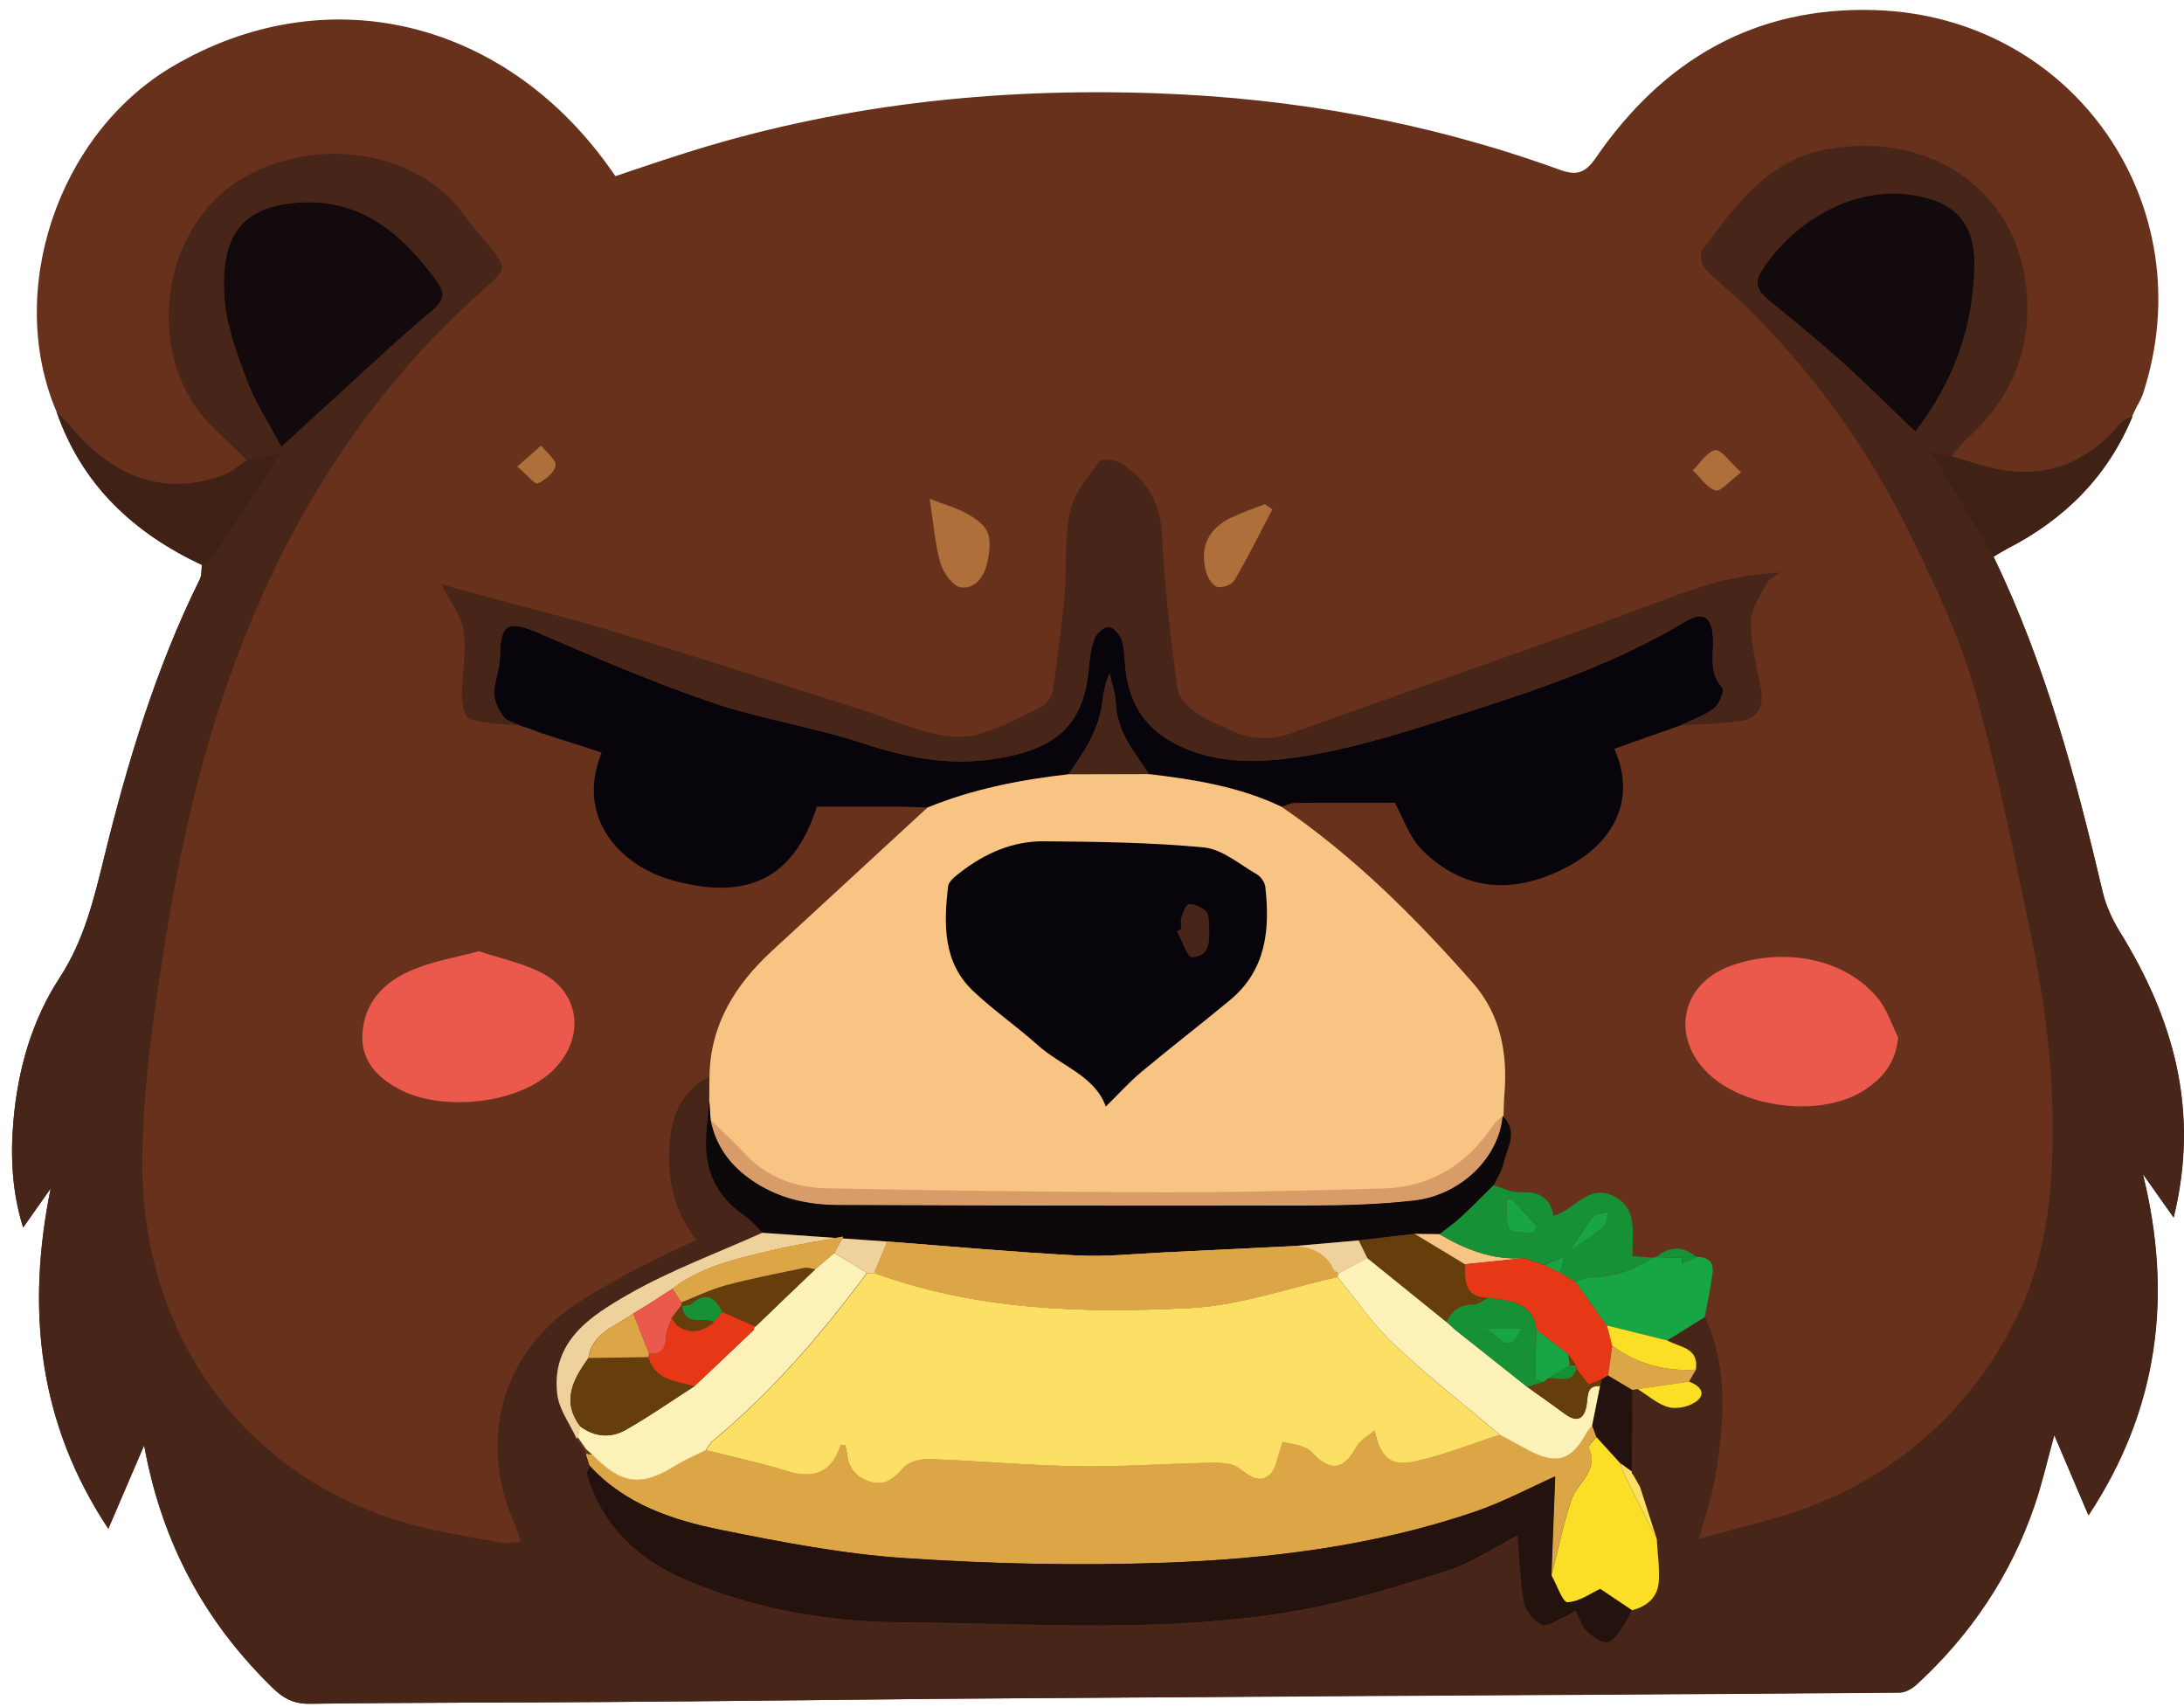 <svg xmlns="http://www.w3.org/2000/svg" version="1.1" xmlns:xlink="http://www.w3.org/1999/xlink" width="174" height="136"><svg width="174" height="136" viewBox="0 0 174 136" fill="none" xmlns="http://www.w3.org/2000/svg">
<path d="M173.166 96.987C172.239 95.678 171.474 94.598 170.708 93.519C173.104 103.187 171.971 112.235 166.376 120.708C165.473 118.588 164.608 116.559 163.651 114.317C163.092 116.337 162.686 118.167 162.082 119.92C160.183 125.477 157.007 130.215 152.682 134.188C152.33 134.51 151.794 134.823 151.342 134.831C137.074 134.946 122.806 135.015 108.545 135.099L75.171 135.344C66.353 135.428 57.535 135.535 48.724 135.597C40.709 135.658 32.688 135.635 24.673 135.742C23.418 135.757 22.591 135.321 21.741 134.494C16.345 129.251 12.9 122.966 11.484 115.151C10.466 117.516 9.586 119.568 8.629 121.795C3.033 113.352 2.084 104.312 4.036 94.683C3.34 95.67 2.651 96.657 1.847 97.798C0.959 94.958 0.829 92.172 1.066 89.34C1.418 85.244 2.528 81.302 4.756 77.896C6.715 74.888 7.488 71.611 8.307 68.266C10.175 60.665 12.441 53.187 15.924 46.137C16.084 45.815 16.039 45.386 16.085 45.011C10.634 42.455 6.532 38.627 4.511 32.818C0.408 23.226 4.603 10.696 13.727 5.307C25.798 -1.82 39.952 1.411 48.471 13.237C48.624 13.451 48.77 13.666 49.03 14.033C50.706 13.474 52.398 12.893 54.105 12.349C66.49 8.353 79.212 6.968 92.179 7.435C103.194 7.825 113.911 9.769 124.275 13.528C125.6 14.01 126.296 13.796 127.131 12.586C132.489 4.786 139.807 0.484 149.428 0.806C165.212 1.326 175.646 16.375 170.731 31.378C170.601 31.777 170.372 32.136 170.18 32.511C170.081 32.733 169.974 32.948 169.866 33.17C169.882 33.17 169.889 33.162 169.905 33.154C167.922 37.969 164.478 41.391 159.885 43.733C159.525 43.925 159.18 44.147 158.828 44.353C162.931 52.858 165.365 61.898 167.509 71.03C167.769 72.132 168.267 73.227 168.864 74.191C173.135 81.111 175.271 88.421 173.166 96.987Z" fill="#67311C"></path>
<path d="M75.171 135.344C66.352 135.428 57.542 135.535 48.724 135.596C40.709 135.658 32.695 135.635 24.681 135.742C23.418 135.757 22.591 135.321 21.741 134.494C16.345 129.243 12.9 122.966 11.484 115.151C10.466 117.516 9.593 119.568 8.629 121.803C3.033 113.36 2.084 104.32 4.036 94.69C3.339 95.677 2.643 96.665 1.839 97.805C0.959 94.966 0.821 92.172 1.066 89.347C1.41 85.252 2.528 81.302 4.748 77.903C6.707 74.895 7.481 71.619 8.307 68.274C10.175 60.673 12.433 53.194 15.924 46.144C16.084 45.823 16.038 45.394 16.084 45.011C16.406 44.774 16.812 44.606 17.026 44.3C18.128 42.692 19.177 41.046 20.248 39.416C20.915 38.398 21.58 37.387 22.461 36.048C21.19 36.331 20.432 36.492 19.667 36.66C18.22 35.152 16.475 33.836 15.38 32.113C11.675 26.296 13.512 17.96 18.855 14.5C24.795 10.657 33.399 11.813 37.204 17.432C37.709 18.174 38.367 18.817 38.926 19.529C40.373 21.381 40.388 21.412 38.666 22.935C28.133 32.236 21.404 43.901 17.217 57.175C14.775 64.906 13.39 72.867 12.28 80.866C11.714 84.961 11.3 89.125 11.346 93.251C11.492 106.455 19.514 117.822 32.672 121.428C35.022 122.071 37.449 122.446 39.852 122.905C40.304 122.989 40.794 122.874 41.505 122.836C41.306 122.262 41.192 121.833 41.008 121.428C38.069 114.875 39.929 107.833 45.892 103.899C47.4 102.904 48.992 102.016 50.592 101.166C52.138 100.339 53.738 99.627 55.483 98.778C53.699 96.543 53.125 93.909 53.347 91.077C53.523 88.796 54.35 86.875 56.516 85.765C56.509 86.408 56.501 87.051 56.501 87.694C56.409 88.918 56.218 90.143 56.241 91.368C56.287 93.772 57.412 95.609 59.41 96.956C59.907 97.293 60.29 97.805 60.726 98.234C57.144 99.849 53.416 101.212 50.025 103.156C47.055 104.855 43.886 106.876 44.407 111.109C44.552 112.326 45.409 113.452 45.945 114.623C46.16 114.944 46.382 115.258 46.596 115.58C46.603 115.679 46.642 115.771 46.688 115.855C46.787 116.169 46.887 116.491 46.994 116.804C46.917 117.026 46.734 117.287 46.787 117.47C48.012 121.588 50.806 124.245 54.687 125.898C60.106 128.21 65.863 129.22 71.642 129.266C82.243 129.343 92.899 130.185 103.424 128.34C107.473 127.628 111.454 126.403 115.38 125.148C117.348 124.52 119.124 123.288 120.93 122.354C121.083 124.122 121.114 125.944 121.443 127.705C121.573 128.386 122.247 129.19 122.882 129.488C123.303 129.687 124.099 129.098 124.719 128.837C124.987 128.723 125.224 128.539 125.561 128.34C125.867 128.952 126.02 129.572 126.411 129.947C126.87 130.391 127.559 130.92 128.095 130.866C128.569 130.812 128.998 130.039 129.388 129.534C129.664 129.167 129.832 128.715 130.047 128.302C131.226 127.995 132.075 127.276 132.159 126.044C132.244 124.911 132.06 123.755 131.999 122.614C131.555 121.244 131.118 119.874 130.674 118.496C130.491 118.167 130.307 117.83 130.116 117.501C130.024 117.447 129.993 117.363 130.024 117.256C130.031 116.621 130.047 115.993 130.047 115.358C130.054 113.819 130.047 112.28 130.054 110.75C130.2 110.727 130.338 110.704 130.483 110.681C131.325 111.193 132.114 111.928 133.024 112.143C133.729 112.303 134.808 112.035 135.313 111.538C135.956 110.918 135.305 110.336 134.571 110.091C134.754 109.77 134.938 109.448 135.122 109.134C135.382 107.359 133.821 107.366 132.833 106.807C133.836 106.187 134.831 105.567 135.834 104.947C137.74 109.065 137.357 113.352 136.668 117.623C136.431 119.116 135.91 120.563 135.359 122.622C138.941 121.558 142.241 120.9 145.264 119.606C152.016 116.72 157.121 111.875 160.482 105.345C162.403 101.618 163.207 97.53 163.452 93.343C163.819 86.859 163.069 80.468 161.737 74.145C160.367 67.646 159.073 61.117 157.259 54.74C156.103 50.676 154.228 46.787 152.375 42.968C148.984 35.956 144.514 29.672 138.911 24.229C137.916 23.265 136.798 22.423 135.857 21.42C135.566 21.106 135.397 20.249 135.604 19.965C138.245 16.421 140.771 12.755 145.632 11.882C154.006 10.374 161.339 15.464 161.515 24.252C161.599 28.562 159.9 32.083 156.723 34.938C156.256 35.359 155.874 35.887 155.453 36.362C155.054 36.285 154.656 36.209 153.799 36.048C155.659 39.125 157.251 41.758 158.844 44.384C162.946 52.88 165.381 61.92 167.524 71.06C167.784 72.162 168.282 73.257 168.879 74.222C173.15 81.134 175.286 88.444 173.181 97.017C172.254 95.708 171.497 94.629 170.731 93.549C173.127 103.217 171.994 112.265 166.399 120.739C165.495 118.618 164.63 116.59 163.674 114.347C163.115 116.368 162.709 118.19 162.104 119.95C160.206 125.508 157.022 130.246 152.705 134.219C152.352 134.54 151.817 134.854 151.365 134.862C137.097 134.976 122.828 135.053 108.56 135.13M22.415 35.596C23.869 34.257 24.91 33.292 25.966 32.328C28.753 29.794 31.47 27.176 34.371 24.773C35.374 23.938 35.474 23.326 34.815 22.423C32.067 18.664 28.814 15.771 23.724 16.13C18.863 16.475 17.623 19.231 17.86 23.509C17.99 25.791 18.84 28.079 19.651 30.253C20.325 32.075 21.42 33.721 22.415 35.596ZM152.59 34.387C155.644 30.406 157.259 25.982 157.297 21.06C157.32 17.761 155.751 16.092 152.483 15.556C147.323 14.714 142.616 17.998 140.319 21.627C139.63 22.721 140.258 23.379 141.069 24.038C142.998 25.622 144.935 27.199 146.795 28.868C148.716 30.605 150.554 32.45 152.59 34.387Z" fill="#472518"></path>
<path d="M19.667 36.66C20.425 36.492 21.19 36.323 22.461 36.048C21.581 37.395 20.915 38.405 20.249 39.416C19.177 41.046 18.128 42.692 17.026 44.299C16.819 44.605 16.406 44.774 16.084 45.011C10.634 42.455 6.524 38.627 4.511 32.817C4.87 33.185 5.261 33.529 5.59 33.927C8.614 37.586 12.693 39.776 17.837 37.831C18.503 37.579 19.062 37.058 19.667 36.66Z" fill="#402115"></path>
<path d="M158.828 44.353C157.236 41.72 155.644 39.094 153.784 36.017C154.649 36.178 155.047 36.254 155.437 36.331C156.555 36.653 157.657 37.035 158.79 37.295C162.946 38.245 166.299 36.89 168.986 33.66C169.193 33.407 169.591 33.315 169.904 33.154C167.922 37.961 164.477 41.383 159.885 43.733C159.525 43.924 159.18 44.146 158.828 44.353Z" fill="#402115"></path>
<path d="M85.114 61.691C81.271 62.127 77.498 62.87 73.9 64.339C73.15 64.316 72.4 64.27 71.657 64.27C69.491 64.263 67.317 64.27 65.082 64.27C63.268 69.943 59.593 71.833 53.493 70.111C49.535 68.993 45.785 65.258 47.935 59.953C46.336 59.44 44.743 58.928 43.151 58.415C42.822 58.292 42.501 58.17 42.172 58.047C41.942 57.971 41.712 57.902 41.483 57.825C41.008 57.588 40.388 57.473 40.105 57.098C39.714 56.578 39.37 55.858 39.37 55.23C39.37 54.266 39.822 53.301 39.829 52.337C39.86 49.688 40.465 49.382 42.899 50.431C47.446 52.391 52 54.358 56.677 55.95C60.596 57.289 64.76 57.91 68.695 59.203C72.201 60.359 75.615 61.04 79.335 60.451C84.241 59.662 86.362 57.726 86.745 53.194C86.813 52.406 86.921 51.587 87.211 50.852C87.372 50.446 87.923 49.956 88.314 49.941C88.65 49.933 89.156 50.477 89.324 50.89C89.554 51.464 89.584 52.13 89.623 52.766C89.814 55.621 90.932 57.848 93.588 59.234C96.979 61.002 100.653 60.78 104.09 60.214C108.583 59.463 112.969 57.994 117.332 56.6C123.173 54.733 128.968 52.704 134.272 49.52C135.711 48.655 136.4 49.16 136.477 50.852C136.538 52.191 136.117 53.6 137.227 54.817C137.411 55.016 136.974 56.126 136.546 56.447C135.757 57.044 134.77 57.366 133.859 57.802C132.114 58.422 130.368 59.035 128.615 59.655C130.621 64.194 128.103 67.929 123.318 69.774C119.499 71.251 116.154 70.517 113.329 67.753C112.288 66.735 111.798 65.166 111.117 63.957C108.522 63.957 105.835 63.941 103.148 63.972C102.796 63.972 102.452 64.171 102.1 64.278C98.762 62.671 95.165 62.104 91.536 61.676C90.38 59.93 88.987 58.307 88.895 56.042C88.865 55.238 88.574 54.45 88.406 53.654C88.046 54.419 87.923 55.169 87.831 55.927C87.556 58.147 86.369 59.938 85.114 61.691Z" fill="#07050B"></path>
<path d="M133.866 57.794C134.77 57.358 135.765 57.036 136.553 56.439C136.982 56.118 137.411 55.008 137.234 54.809C136.125 53.599 136.546 52.183 136.484 50.844C136.408 49.152 135.719 48.647 134.28 49.512C128.975 52.696 123.181 54.717 117.34 56.593C112.985 57.986 108.591 59.455 104.097 60.206C100.653 60.78 96.979 60.994 93.595 59.226C90.931 57.84 89.814 55.613 89.63 52.758C89.584 52.122 89.561 51.456 89.332 50.882C89.163 50.476 88.658 49.925 88.321 49.933C87.931 49.948 87.38 50.431 87.219 50.844C86.936 51.571 86.821 52.39 86.752 53.186C86.362 57.718 84.249 59.654 79.342 60.443C75.622 61.04 72.208 60.351 68.702 59.195C64.76 57.901 60.604 57.274 56.685 55.942C52.008 54.342 47.453 52.375 42.906 50.423C40.472 49.374 39.86 49.673 39.837 52.329C39.829 53.293 39.377 54.258 39.377 55.222C39.377 55.858 39.714 56.569 40.112 57.09C40.395 57.465 41.016 57.588 41.49 57.817C40.12 57.672 38.719 57.649 37.41 57.297C37.058 57.205 36.806 56.103 36.798 55.46C36.79 53.73 37.181 51.969 36.943 50.293C36.76 49.045 35.833 47.897 35.152 46.542C35.925 46.764 36.737 47.001 37.556 47.223C41.291 48.234 45.057 49.152 48.762 50.277C55.383 52.291 61.974 54.419 68.572 56.524C70.448 57.121 72.269 57.924 74.175 58.399C75.347 58.69 76.709 58.843 77.842 58.529C79.618 58.039 81.302 57.151 82.971 56.317C83.399 56.103 83.805 55.475 83.882 54.993C84.257 52.474 84.586 49.948 84.815 47.415C85.014 45.195 84.785 42.898 85.252 40.74C85.566 39.293 86.683 37.984 87.609 36.744C87.793 36.499 88.849 36.637 89.309 36.92C91.483 38.267 92.478 40.196 92.593 42.845C92.776 46.863 93.281 50.874 93.802 54.87C93.894 55.551 94.613 56.286 95.233 56.738C96.091 57.358 97.117 57.733 98.081 58.2C99.711 58.988 101.342 58.973 103.041 58.361C111.308 55.398 119.591 52.482 127.858 49.535C130.514 48.586 133.132 47.514 135.818 46.664C137.717 46.067 139.699 45.738 141.804 45.616C141.452 45.891 140.97 46.098 140.779 46.458C140.258 47.445 139.493 48.494 139.493 49.527C139.485 51.303 139.944 53.094 140.289 54.862C140.549 56.202 140.12 57.19 138.811 57.419C137.158 57.687 135.504 57.679 133.866 57.794Z" fill="#472518"></path>
<path d="M85.114 61.691C86.377 59.931 87.564 58.147 87.831 55.919C87.923 55.169 88.046 54.419 88.406 53.646C88.574 54.442 88.857 55.238 88.895 56.034C88.987 58.3 90.38 59.923 91.536 61.668C89.393 61.683 87.25 61.683 85.114 61.691Z" fill="#472518"></path>
<path d="M151.227 82.649C151.028 84.777 149.872 86.032 148.372 86.951C144.973 89.025 138.987 88.29 136.109 85.542C133.155 82.725 133.843 78.531 137.678 77.03C141.345 75.591 146.604 75.936 149.589 79.503C150.332 80.383 150.691 81.585 151.227 82.649Z" fill="#EB584C"></path>
<path d="M38.153 75.783C39.822 76.342 41.551 76.702 43.082 77.467C46.182 79.029 46.627 82.55 44.254 85.076C41.452 88.054 35.252 88.513 32.006 86.882C30.23 85.987 28.768 84.64 28.868 82.45C28.983 79.886 30.598 78.21 32.833 77.284C34.471 76.587 36.27 76.288 38.153 75.783Z" fill="#EB584C"></path>
<path d="M74.069 39.738C75.308 40.22 76.189 40.457 76.954 40.878C78.799 41.896 79.075 42.608 78.7 44.629C78.47 45.861 77.789 46.918 76.572 46.803C75.944 46.742 75.148 45.632 74.918 44.851C74.482 43.32 74.375 41.682 74.069 39.738Z" fill="#AF6F3A"></path>
<path d="M101.365 40.587C100.378 42.478 99.428 44.392 98.357 46.229C98.15 46.581 97.377 46.872 96.987 46.765C96.604 46.658 96.221 46.045 96.091 45.578C95.555 43.588 96.259 42.118 98.127 41.223C98.984 40.817 99.888 40.511 100.776 40.166C100.975 40.312 101.174 40.45 101.365 40.587Z" fill="#AF6F3A"></path>
<path d="M138.72 37.625C137.77 38.344 137.066 39.209 136.683 39.079C135.979 38.85 135.459 38.038 134.869 37.472C135.459 36.898 135.979 35.995 136.653 35.864C137.112 35.78 137.778 36.783 138.72 37.625Z" fill="#AF6F3A"></path>
<path d="M41.207 37.173C42.049 36.431 42.585 35.964 43.113 35.497C43.526 36.033 44.322 36.615 44.261 37.082C44.185 37.633 43.442 38.245 42.845 38.513C42.615 38.612 41.995 37.839 41.207 37.173Z" fill="#AF6F3A"></path>
<path d="M22.415 35.596C21.42 33.713 20.325 32.067 19.659 30.268C18.848 28.094 17.998 25.806 17.868 23.525C17.631 19.238 18.871 16.49 23.731 16.145C28.822 15.786 32.075 18.679 34.823 22.438C35.481 23.333 35.382 23.953 34.379 24.788C31.478 27.191 28.761 29.801 25.974 32.343C24.91 33.292 23.861 34.264 22.415 35.596Z" fill="#120A0C"></path>
<path d="M152.59 34.387C150.561 32.443 148.724 30.606 146.795 28.868C144.943 27.199 143.006 25.622 141.07 24.038C140.258 23.372 139.623 22.721 140.319 21.627C142.616 17.998 147.323 14.714 152.483 15.556C155.751 16.092 157.32 17.769 157.297 21.06C157.259 25.982 155.644 30.407 152.59 34.387Z" fill="#120A0C"></path>
<path d="M119.866 87.066C119.812 87.701 119.805 88.336 119.782 88.972L119.713 88.91C119.437 92.187 116.414 95.21 112.663 95.639C109.976 95.953 107.243 96.037 104.526 96.045C91.934 96.068 79.335 96.052 66.743 95.999C64.025 95.991 61.476 95.34 59.287 93.588C57.863 92.447 56.975 91.016 56.608 89.24C56.577 88.719 56.539 88.199 56.508 87.678C56.508 87.035 56.516 86.392 56.524 85.749C56.593 81.639 58.568 78.47 61.484 75.775C65.618 71.963 69.759 68.151 73.892 64.339C77.49 62.869 81.263 62.127 85.114 61.691C87.249 61.683 89.393 61.683 91.536 61.675C95.164 62.104 98.762 62.678 102.099 64.278C107.856 68.205 112.739 73.081 117.317 78.278C119.506 80.758 120.119 83.812 119.866 87.066Z" fill="#F7C483"></path>
<path d="M119.713 88.911C119.437 92.187 116.414 95.211 112.671 95.64C109.976 95.946 107.244 96.038 104.534 96.038C91.942 96.061 79.342 96.045 66.751 95.999C64.041 95.992 61.484 95.341 59.295 93.581C57.871 92.44 56.983 91.008 56.616 89.233C57.511 90.105 58.453 90.94 59.295 91.866C61.071 93.818 63.382 94.621 65.878 94.675C74.742 94.859 83.606 94.966 92.47 94.989C98.372 95.004 104.281 94.851 110.183 94.69C113.98 94.591 116.873 92.784 118.963 89.646C119.154 89.363 119.46 89.156 119.713 88.911Z" fill="#D79C68"></path>
<path d="M56.508 87.678C56.547 88.199 56.577 88.719 56.616 89.24C56.975 91.016 57.871 92.439 59.295 93.588C61.484 95.341 64.033 95.991 66.75 96.007C79.342 96.052 91.942 96.075 104.534 96.045C107.251 96.037 109.976 95.953 112.671 95.647C116.414 95.218 119.445 92.195 119.713 88.918L119.782 88.98C120.984 90.235 120.042 91.505 119.767 92.746C119.636 93.335 119.261 93.879 118.993 94.437C118.128 95.295 117.279 96.167 116.383 96.994C115.855 97.484 115.258 97.889 114.691 98.326C114.033 98.318 113.375 98.311 112.717 98.303C111.224 98.479 109.739 98.647 108.246 98.823C106.532 98.977 104.817 99.122 103.102 99.275C99.658 99.443 96.206 99.62 92.761 99.78C90.449 99.887 88.122 100.148 85.826 100.025C80.781 99.757 75.745 99.298 70.7 98.915C67.378 98.686 64.056 98.448 60.734 98.219C60.298 97.79 59.915 97.277 59.417 96.94C57.419 95.593 56.294 93.756 56.248 91.353C56.218 90.135 56.409 88.903 56.508 87.678Z" fill="#0D080A"></path>
<path d="M98.004 79.672C95.67 81.608 93.258 83.461 90.931 85.405C89.952 86.224 89.094 87.189 88.099 88.161C87.234 85.711 84.54 84.938 82.68 83.269C81.019 81.784 79.166 80.498 77.543 78.968C75.109 76.671 75.194 73.64 75.53 70.632C75.576 70.211 76.135 69.79 76.541 69.476C78.493 67.975 80.697 67.003 83.17 67.026C87.418 67.065 91.682 67.111 95.907 67.516C97.369 67.654 98.739 68.856 100.117 69.644C100.439 69.828 100.76 70.279 100.806 70.639C101.196 74.053 100.875 77.284 98.004 79.672Z" fill="#07050B"></path>
<path d="M94.108 74.007C94.108 73.694 94.032 73.349 94.123 73.066C94.254 72.675 94.506 72.04 94.721 72.032C95.18 72.025 95.731 72.254 96.068 72.576C96.313 72.813 96.32 73.349 96.336 73.755C96.366 74.872 96.481 76.204 94.958 76.258C94.583 76.273 94.162 74.911 93.764 74.183C93.879 74.13 93.993 74.069 94.108 74.007Z" fill="#472518"></path>
<path d="M46.994 116.79C46.894 116.476 46.795 116.154 46.688 115.84C46.864 115.863 47.047 115.886 47.223 115.909C49.558 118.282 51.097 118.466 53.837 116.751C54.595 116.277 55.429 115.932 56.233 115.527C58.376 116.07 60.55 116.522 62.655 117.18C64.799 117.854 66.23 117.356 66.95 115.167C66.965 115.121 67.133 115.129 67.302 115.106C67.355 115.289 67.439 115.481 67.447 115.672C67.546 116.943 68.213 117.754 69.43 118.076C70.585 118.382 71.251 117.716 71.994 116.904C72.422 116.43 73.372 116.216 74.068 116.239C78.003 116.384 81.922 116.744 85.856 116.813C89.263 116.874 92.669 116.606 96.075 116.545C96.948 116.529 98.02 116.476 98.647 116.935C99.497 117.555 100.278 118.244 101.143 117.486C101.686 117.012 101.763 116.001 102.191 114.868C102.712 115.037 103.906 115.067 104.48 115.687C105.927 117.234 107.022 117.18 108.047 115.282C108.346 114.738 109.004 114.386 109.502 113.95L109.494 113.942C109.923 115.994 110.711 116.843 112.571 116.453C114.921 115.963 117.179 115.044 119.476 114.302C120.264 114.723 121.053 115.152 121.841 115.573C124.023 116.721 125.201 116.369 126.38 114.218C126.503 113.996 126.686 113.804 126.847 113.598C126.954 113.889 127.061 114.179 127.169 114.463C126.954 114.761 126.495 115.167 126.571 115.335C127.398 117.18 125.645 118.091 125.186 119.453C124.52 121.428 124.114 123.48 123.602 125.501C123.701 122.776 123.808 120.058 123.9 117.609C121.963 118.466 119.751 119.66 117.409 120.456C109.417 123.166 101.089 124.192 92.723 124.49C85.864 124.735 78.96 124.574 72.109 124.123C67.187 123.794 62.288 122.852 57.442 121.872C53.584 121.099 49.803 119.859 46.994 116.79Z" fill="#DCA647"></path>
<path d="M69.659 101.427C70.004 100.592 70.348 99.758 70.693 98.916C75.737 99.299 80.774 99.766 85.818 100.026C88.122 100.148 90.442 99.888 92.753 99.781C96.198 99.62 99.65 99.444 103.095 99.276C104.495 99.345 105.628 99.858 106.264 101.205C106.317 101.32 106.516 101.365 106.654 101.442C106.631 101.542 106.601 101.641 106.562 101.741C102.681 102.598 98.823 103.999 94.904 104.205C86.385 104.649 77.842 104.404 69.659 101.427Z" fill="#DCA647"></path>
<path d="M69.659 101.427C77.842 104.404 86.385 104.649 94.904 104.205C98.823 103.999 102.681 102.598 106.562 101.741C108.047 103.539 109.372 105.507 111.048 107.099C113.735 109.64 116.659 111.921 119.491 114.317C117.195 115.052 114.936 115.978 112.586 116.468C110.726 116.859 109.938 116.009 109.509 113.957C109.532 113.919 109.555 113.881 109.578 113.835C109.555 113.881 109.54 113.919 109.517 113.965C109.019 114.401 108.361 114.753 108.063 115.297C107.037 117.195 105.942 117.249 104.496 115.703C103.921 115.09 102.72 115.052 102.207 114.884C101.786 116.016 101.702 117.027 101.158 117.501C100.301 118.252 99.512 117.563 98.663 116.95C98.035 116.499 96.963 116.545 96.091 116.56C92.684 116.621 89.278 116.889 85.872 116.828C81.937 116.759 78.018 116.399 74.084 116.254C73.387 116.231 72.438 116.445 72.009 116.92C71.267 117.731 70.601 118.397 69.445 118.091C68.228 117.769 67.554 116.958 67.462 115.687C67.447 115.496 67.363 115.305 67.317 115.121C67.148 115.152 66.972 115.144 66.965 115.182C66.238 117.371 64.806 117.869 62.67 117.195C60.566 116.537 58.392 116.085 56.248 115.542C56.424 115.297 56.554 115.006 56.784 114.815C61.507 110.918 65.442 106.31 69.085 101.427C69.261 101.419 69.46 101.427 69.659 101.427Z" fill="#FCE066"></path>
<path d="M46.994 116.789C46.894 116.475 46.795 116.154 46.688 115.84C46.864 115.863 47.047 115.886 47.223 115.909C49.558 118.282 51.097 118.466 53.837 116.751C54.595 116.276 55.429 115.932 56.233 115.526C58.376 116.07 60.55 116.521 62.655 117.18C64.799 117.853 66.23 117.356 66.95 115.166C66.965 115.12 67.133 115.128 67.302 115.105C67.355 115.289 67.439 115.48 67.447 115.672C67.546 116.942 68.213 117.754 69.43 118.075C70.585 118.381 71.251 117.715 71.994 116.904C72.422 116.429 73.372 116.215 74.068 116.238C78.003 116.383 81.922 116.743 85.856 116.812C89.263 116.873 92.669 116.605 96.075 116.544C96.948 116.529 98.02 116.475 98.647 116.935C99.497 117.555 100.278 118.244 101.143 117.486C101.686 117.011 101.763 116.001 102.191 114.868C102.712 115.036 103.906 115.067 104.48 115.687C105.927 117.233 107.022 117.18 108.047 115.281C108.346 114.738 109.004 114.386 109.502 113.949L109.494 113.942C109.923 115.993 110.711 116.843 112.571 116.452C114.921 115.962 117.179 115.044 119.476 114.301C120.264 114.722 121.053 115.151 121.841 115.572C124.023 116.72 125.201 116.368 126.38 114.217C126.503 113.995 126.686 113.804 126.847 113.597C126.954 113.888 127.061 114.179 127.169 114.462C126.954 114.761 126.495 115.166 126.571 115.335C127.398 117.18 125.645 118.09 125.186 119.453C124.52 121.428 124.114 123.479 123.602 125.5C123.701 122.775 123.808 120.058 123.9 117.608C121.963 118.466 119.751 119.66 117.409 120.456C109.417 123.165 101.089 124.191 92.723 124.49C85.864 124.735 78.96 124.574 72.109 124.122C67.187 123.793 62.288 122.852 57.442 121.872C53.584 121.099 49.803 119.859 46.994 116.789Z" fill="#DCA647"></path>
<path d="M46.994 116.79C49.811 119.859 53.585 121.099 57.45 121.888C62.295 122.867 67.195 123.817 72.117 124.138C78.967 124.597 85.872 124.758 92.73 124.505C101.097 124.207 109.425 123.181 117.417 120.471C119.759 119.675 121.971 118.489 123.908 117.624C123.816 120.073 123.716 122.791 123.609 125.516C124.038 126.266 124.497 127.667 124.88 127.644C125.844 127.59 126.778 126.901 127.483 126.572C128.37 127.169 129.197 127.72 130.024 128.279C129.81 128.693 129.641 129.144 129.366 129.512C128.983 130.017 128.554 130.79 128.072 130.843C127.544 130.905 126.847 130.369 126.388 129.925C125.998 129.55 125.844 128.93 125.538 128.317C125.209 128.516 124.964 128.7 124.696 128.815C124.076 129.075 123.272 129.665 122.859 129.466C122.224 129.167 121.55 128.363 121.42 127.682C121.091 125.914 121.06 124.1 120.907 122.332C119.108 123.258 117.332 124.49 115.358 125.125C111.431 126.381 107.45 127.606 103.401 128.317C92.876 130.162 82.213 129.32 71.619 129.244C65.84 129.198 60.083 128.187 54.664 125.876C50.783 124.222 47.997 121.566 46.764 117.448C46.734 117.272 46.917 117.012 46.994 116.79Z" fill="#23120E"></path>
<path d="M60.726 98.219C64.048 98.449 67.371 98.686 70.685 98.916C70.341 99.75 69.996 100.585 69.652 101.427C69.453 101.427 69.254 101.427 69.062 101.419C68.197 100.883 67.332 100.347 66.467 99.819C66.628 99.52 66.789 99.222 67.164 98.533C65.135 98.908 63.467 99.153 61.836 99.543C58.943 100.232 55.996 100.799 53.554 102.69C52.934 103.088 52.322 103.493 51.702 103.891C51.281 104.144 50.859 104.404 50.431 104.657L50.438 104.649C49.091 105.675 47.185 106.134 46.879 108.193C45.662 109.893 44.705 111.623 46.228 113.651C46.167 113.942 46.106 114.225 46.045 114.516L45.938 114.615C45.409 113.444 44.552 112.319 44.399 111.102C43.886 106.869 47.055 104.848 50.017 103.149C53.416 101.197 57.144 99.834 60.726 98.219Z" fill="#EFD19C"></path>
<path d="M69.659 101.427C70.004 100.592 70.348 99.758 70.693 98.916C75.737 99.299 80.774 99.766 85.818 100.026C88.122 100.148 90.442 99.888 92.753 99.781C96.198 99.62 99.65 99.444 103.095 99.276C104.495 99.345 105.628 99.858 106.264 101.205C106.317 101.32 106.516 101.365 106.654 101.442C106.631 101.542 106.601 101.641 106.562 101.741C102.681 102.598 98.823 103.999 94.904 104.205C86.385 104.649 77.842 104.404 69.659 101.427Z" fill="#DCA647"></path>
<path d="M69.062 101.419C65.419 106.302 61.484 110.911 56.761 114.807C56.539 114.991 56.401 115.289 56.225 115.534C55.422 115.94 54.587 116.284 53.83 116.759C51.089 118.466 49.551 118.29 47.216 115.917C47.04 115.764 46.871 115.611 46.695 115.457C46.481 115.144 46.259 114.83 46.037 114.508C46.098 114.217 46.16 113.934 46.221 113.643C47.369 114.501 48.655 114.592 49.834 113.927C51.717 112.863 53.493 111.615 55.315 110.444C56.891 108.951 58.461 107.458 60.038 105.966C60.068 105.851 60.091 105.736 60.122 105.629L60.183 105.69C61.767 104.167 63.344 102.651 64.929 101.128C65.442 100.692 65.954 100.255 66.46 99.827C67.34 100.355 68.205 100.883 69.062 101.419Z" fill="#FCF2B7"></path>
<path d="M55.33 110.444C53.508 111.615 51.724 112.863 49.849 113.927C48.67 114.593 47.384 114.501 46.236 113.643C44.713 111.615 45.67 109.885 46.887 108.186C48.479 108.163 50.063 108.14 51.656 108.117C52.184 110 53.891 110.015 55.33 110.444Z" fill="#653E0B"></path>
<path d="M50.454 104.641C50.875 105.713 51.296 106.777 51.717 107.848C51.702 107.94 51.686 108.032 51.663 108.124C50.071 108.147 48.487 108.17 46.894 108.193C47.201 106.126 49.107 105.667 50.454 104.641Z" fill="#DCA647"></path>
<path d="M51.663 108.124C51.686 108.032 51.702 107.941 51.717 107.849C52.628 107.918 53.033 107.542 53.056 106.593C53.072 106.057 53.362 105.522 53.523 104.986C54.105 106.241 55.774 106.41 56.861 105.323C57.09 105.055 57.32 104.779 57.55 104.511C58.43 104.902 59.318 105.3 60.198 105.69L60.137 105.629C60.106 105.744 60.083 105.858 60.053 105.966C58.476 107.458 56.907 108.951 55.33 110.444C53.891 110.015 52.184 110 51.663 108.124Z" fill="#E63716"></path>
<path d="M60.198 105.69C59.318 105.3 58.43 104.902 57.55 104.511C56.96 103.417 56.256 102.835 55.1 103.884C54.932 104.037 54.603 103.998 54.35 104.052L54.289 103.998C54.297 103.922 54.297 103.845 54.289 103.777C55.475 103.31 56.639 102.735 57.864 102.406C59.915 101.855 62.005 101.457 64.087 101.028C64.355 100.975 64.661 101.097 64.952 101.136C63.36 102.644 61.775 104.167 60.198 105.69Z" fill="#653E0B"></path>
<path d="M56.861 105.323C56.026 104.894 54.534 105.759 54.35 104.052C54.603 103.998 54.932 104.037 55.1 103.884C56.264 102.843 56.96 103.417 57.55 104.511C57.32 104.779 57.09 105.047 56.861 105.323Z" fill="#169136"></path>
<path d="M56.861 105.323C55.781 106.41 54.105 106.241 53.523 104.986C53.776 104.657 54.029 104.328 54.281 103.991L54.342 104.044C54.534 105.751 56.019 104.894 56.861 105.323Z" fill="#653E0B"></path>
<path d="M108.246 98.824C109.739 98.648 111.224 98.48 112.717 98.304C114.049 99.107 115.388 99.919 116.72 100.723C116.705 102.039 116.705 103.34 118.534 103.417C118.159 103.601 117.792 103.938 117.417 103.938C116.353 103.938 115.648 104.374 115.25 105.346C113.145 103.647 111.048 101.947 108.943 100.248C108.706 99.773 108.476 99.299 108.246 98.824Z" fill="#653E0B"></path>
<path d="M108.246 98.824C108.476 99.298 108.713 99.773 108.943 100.247C108.185 100.646 107.42 101.044 106.662 101.442C106.532 101.365 106.325 101.319 106.271 101.204C105.636 99.857 104.503 99.352 103.102 99.275C104.809 99.122 106.532 98.977 108.246 98.824Z" fill="#EFD19C"></path>
<path d="M116.712 100.723C115.38 99.919 114.041 99.107 112.709 98.304C113.367 98.311 114.026 98.319 114.684 98.327C116.751 99.551 118.925 100.409 121.389 100.24C119.835 100.401 118.274 100.562 116.712 100.723Z" fill="#F7C483"></path>
<path d="M116.712 100.722C118.274 100.561 119.828 100.4 121.389 100.24C121.933 100.423 122.484 100.6 123.028 100.783C123.449 100.99 123.87 101.189 124.291 101.388C124.696 101.641 125.11 101.885 125.515 102.138C126.35 103.294 127.192 104.442 128.026 105.598C128.164 106.134 128.302 106.677 128.439 107.213C128.332 108.002 128.217 108.782 128.11 109.571C127.926 109.686 127.743 109.793 127.567 109.908C127.199 110.061 126.824 110.206 126.579 110.306C126.189 109.816 125.89 109.441 125.599 109.073C125.576 108.974 125.561 108.882 125.561 108.782C125.355 108.484 125.148 108.193 124.941 107.894C124.099 107.244 123.257 106.593 122.407 105.942C122.178 104.251 121.206 103.615 118.527 103.409C116.697 103.348 116.697 102.039 116.712 100.722Z" fill="#E63716"></path>
<path d="M119.491 114.309C116.666 111.913 113.735 109.632 111.048 107.091C109.364 105.498 108.04 103.531 106.562 101.732C106.601 101.633 106.631 101.533 106.654 101.434C107.412 101.036 108.178 100.638 108.935 100.24C111.04 101.939 113.138 103.638 115.243 105.338L115.235 105.299C115.449 105.498 115.671 105.698 115.886 105.904C117.815 107.435 119.744 108.966 121.673 110.497C122.66 111.201 123.663 111.898 124.635 112.617C125.791 113.475 126.288 112.878 126.419 111.768C126.503 111.048 126.464 110.359 127.475 110.42C127.261 111.477 127.054 112.533 126.84 113.597C126.679 113.804 126.495 113.987 126.373 114.217C125.194 116.36 124.023 116.72 121.833 115.572C121.06 115.159 120.279 114.73 119.491 114.309Z" fill="#FCF2B7"></path>
<path d="M66.475 99.819C65.962 100.255 65.449 100.691 64.944 101.12C64.653 101.082 64.347 100.952 64.079 101.013C61.997 101.442 59.907 101.847 57.856 102.391C56.631 102.72 55.468 103.294 54.281 103.761C54.044 103.401 53.799 103.041 53.562 102.674C56.004 100.783 58.95 100.217 61.844 99.528C63.482 99.138 65.151 98.9 67.172 98.518C66.796 99.222 66.636 99.52 66.475 99.819Z" fill="#DCA647"></path>
<path d="M53.562 102.682C53.799 103.042 54.044 103.402 54.281 103.769C54.296 103.846 54.296 103.922 54.281 103.991C54.029 104.32 53.776 104.649 53.516 104.986C53.347 105.522 53.064 106.058 53.049 106.594C53.026 107.543 52.62 107.918 51.709 107.849C51.288 106.777 50.867 105.713 50.446 104.642L50.438 104.649C50.859 104.397 51.281 104.137 51.709 103.884C52.329 103.486 52.949 103.08 53.562 102.682Z" fill="#EB584C"></path>
<path d="M122.997 110.107C122.76 110.038 122.316 109.961 122.316 109.892C122.316 108.576 122.369 107.267 122.415 105.95C123.257 106.601 124.099 107.251 124.949 107.902C124.987 108.185 125.033 108.476 125.071 108.759C124.497 109.112 123.923 109.471 123.349 109.823C123.349 109.823 123.357 109.8 123.349 109.8C123.227 109.908 123.112 110.007 122.997 110.107Z" fill="#18A545"></path>
<path d="M120.417 95.509C121.099 96.244 121.78 96.979 122.469 97.714C122.385 97.89 122.3 98.066 122.208 98.242C121.535 98.158 120.471 98.288 120.272 97.936C119.912 97.285 120.065 96.359 120.012 95.54C120.149 95.532 120.28 95.525 120.417 95.509Z" fill="#18A545"></path>
<path d="M125.201 99.49C125.768 98.617 126.288 97.698 126.939 96.895C127.153 96.634 127.735 96.665 128.148 96.565C128.034 96.956 128.034 97.476 127.773 97.706C126.993 98.387 126.105 98.954 125.263 99.558C125.263 99.551 125.201 99.49 125.201 99.49Z" fill="#18A545"></path>
<path d="M124.291 101.396C123.87 101.197 123.449 100.99 123.028 100.791C123.54 100.569 124.053 100.355 124.566 100.133L124.627 100.194C124.52 100.592 124.405 100.99 124.291 101.396Z" fill="#18A545"></path>
<path d="M124.566 100.125C124.673 100.018 124.78 99.911 124.888 99.804L124.949 99.865C124.842 99.972 124.734 100.079 124.627 100.186L124.566 100.125Z" fill="#18A545"></path>
<path d="M124.888 99.804C124.995 99.696 125.094 99.589 125.201 99.49L125.263 99.551C125.155 99.658 125.048 99.758 124.949 99.865C124.949 99.873 124.888 99.804 124.888 99.804Z" fill="#18A545"></path>
<path d="M122.997 110.107C122.561 110.237 122.124 110.375 121.68 110.505C119.751 108.974 117.822 107.443 115.893 105.912C115.679 105.713 115.457 105.514 115.243 105.307L115.25 105.345C115.649 104.373 116.353 103.937 117.417 103.937C117.792 103.937 118.159 103.6 118.534 103.417C121.206 103.623 122.178 104.259 122.415 105.95C122.369 107.267 122.323 108.576 122.316 109.892C122.316 109.969 122.76 110.038 122.997 110.107ZM121.213 105.858C120.103 105.858 118.994 105.858 117.884 105.858C119.032 105.483 120.012 108.652 121.213 105.858Z" fill="#169136"></path>
<path d="M123.334 109.831C123.908 109.479 124.482 109.119 125.056 108.767C125.224 108.775 125.393 108.782 125.554 108.798C125.561 108.897 125.569 108.997 125.592 109.089C125.186 110.367 124.122 109.678 123.334 109.831Z" fill="#169136"></path>
<path d="M121.213 105.859C120.019 108.652 119.032 105.483 117.884 105.859C118.986 105.859 120.103 105.859 121.213 105.859Z" fill="#18A545"></path>
<path d="M114.684 98.326C115.25 97.882 115.847 97.477 116.376 96.987C117.271 96.16 118.121 95.28 118.986 94.43C119.69 94.629 120.41 95.02 121.106 94.989C122.53 94.92 123.487 95.333 123.77 96.857C125.446 96.428 126.533 94.292 128.524 95.272C130.498 96.252 130.039 98.196 130.055 100.072C130.629 100.118 131.134 100.164 131.639 100.202C130.131 101.197 128.493 101.763 126.663 101.771C126.281 101.771 125.898 102.008 125.515 102.138C125.11 101.886 124.696 101.641 124.291 101.388C124.405 100.983 124.513 100.585 124.627 100.179C124.735 100.072 124.842 99.965 124.949 99.857C125.056 99.75 125.156 99.651 125.263 99.543C126.105 98.931 126.993 98.372 127.773 97.691C128.034 97.469 128.034 96.941 128.149 96.55C127.735 96.65 127.153 96.619 126.939 96.88C126.281 97.683 125.768 98.602 125.201 99.475C125.094 99.582 124.995 99.689 124.888 99.788C124.78 99.896 124.673 100.003 124.566 100.11C124.053 100.332 123.54 100.546 123.028 100.768C122.484 100.585 121.933 100.408 121.389 100.225C118.925 100.408 116.758 99.551 114.684 98.326ZM120.417 95.51C120.28 95.517 120.149 95.532 120.012 95.54C120.073 96.352 119.92 97.285 120.272 97.936C120.463 98.288 121.535 98.158 122.208 98.242C122.293 98.066 122.377 97.89 122.469 97.714C121.78 96.979 121.099 96.244 120.417 95.51Z" fill="#169136"></path>
<path d="M125.515 102.146C125.898 102.016 126.281 101.778 126.664 101.778C128.493 101.771 130.131 101.204 131.639 100.209C131.746 100.194 131.861 100.179 131.968 100.163C132.65 100.179 133.323 100.186 134.004 100.202C134.004 100.355 134.004 100.5 134.012 100.653C134.379 100.485 134.755 100.309 135.122 100.14C136.041 100.11 136.569 100.515 136.439 101.465C136.278 102.628 136.033 103.776 135.819 104.932C134.816 105.552 133.821 106.172 132.818 106.792C131.218 106.394 129.618 106.004 128.018 105.606C127.192 104.45 126.357 103.294 125.515 102.146Z" fill="#18A545"></path>
<path d="M135.13 100.133C134.762 100.302 134.387 100.478 134.02 100.646C134.02 100.493 134.02 100.347 134.012 100.194C133.331 100.179 132.657 100.171 131.976 100.156C132.925 99.268 134.165 99.26 135.13 100.133Z" fill="#169136"></path>
<path d="M130.032 128.287C129.205 127.728 128.37 127.169 127.49 126.58C126.778 126.909 125.852 127.598 124.888 127.651C124.505 127.674 124.046 126.273 123.617 125.523C124.13 123.503 124.543 121.443 125.201 119.476C125.661 118.114 127.414 117.203 126.587 115.358C126.51 115.19 126.97 114.784 127.184 114.485C127.827 115.19 128.47 115.901 129.113 116.606C129.212 116.904 129.281 117.218 129.419 117.494C130.269 119.201 131.134 120.908 131.991 122.607C132.052 123.747 132.236 124.903 132.152 126.036C132.06 127.261 131.218 127.98 130.032 128.287Z" fill="#FBDF26"></path>
<path d="M130.667 118.489C130.483 118.16 130.299 117.823 130.108 117.494C130.292 117.823 130.483 118.152 130.667 118.489Z" fill="#23120E"></path>
<path d="M129.113 116.59C128.47 115.886 127.827 115.174 127.184 114.47C127.077 114.179 126.97 113.888 126.862 113.605C127.077 112.549 127.283 111.492 127.498 110.428C127.521 110.26 127.551 110.084 127.574 109.915C127.758 109.801 127.942 109.693 128.118 109.579C128.761 109.961 129.404 110.352 130.047 110.734C130.047 112.273 130.047 113.812 130.039 115.343C130.039 115.978 130.024 116.606 130.016 117.241C129.71 117.027 129.411 116.812 129.113 116.59Z" fill="#23120E"></path>
<path d="M128.026 105.605C129.626 106.004 131.226 106.394 132.825 106.792C133.805 107.351 135.367 107.343 135.107 109.119C132.657 109.287 130.43 108.667 128.439 107.221C128.309 106.685 128.171 106.141 128.026 105.605Z" fill="#FBDF26"></path>
<path d="M128.447 107.221C130.437 108.66 132.665 109.28 135.114 109.12C134.93 109.441 134.747 109.763 134.563 110.076C133.2 110.275 131.838 110.474 130.475 110.666C130.33 110.689 130.192 110.712 130.047 110.735C129.404 110.352 128.761 109.962 128.118 109.579C128.225 108.79 128.332 108.01 128.447 107.221Z" fill="#DCA647"></path>
<path d="M130.468 110.666C131.83 110.467 133.193 110.268 134.555 110.076C135.29 110.329 135.941 110.903 135.298 111.523C134.793 112.013 133.713 112.288 133.009 112.128C132.106 111.921 131.31 111.178 130.468 110.666Z" fill="#FBDF26"></path>
<path d="M129.113 116.59C129.411 116.805 129.718 117.027 130.016 117.241C129.986 117.348 130.016 117.425 130.108 117.486C130.292 117.815 130.475 118.152 130.667 118.481C131.111 119.851 131.547 121.221 131.991 122.599C131.134 120.892 130.269 119.193 129.419 117.486C129.274 117.203 129.212 116.889 129.113 116.59Z" fill="#FCE066"></path>
<path d="M127.49 110.436C126.48 110.375 126.518 111.064 126.434 111.783C126.296 112.901 125.799 113.49 124.65 112.633C123.671 111.906 122.675 111.217 121.688 110.505C122.124 110.367 122.561 110.237 123.005 110.107C123.119 110.007 123.234 109.908 123.357 109.808L123.349 109.831C124.137 109.678 125.201 110.367 125.607 109.081C125.906 109.456 126.197 109.831 126.587 110.321C126.832 110.222 127.199 110.068 127.574 109.923C127.544 110.091 127.513 110.26 127.49 110.436Z" fill="#653E0B"></path>
<path d="M125.561 108.79C125.393 108.783 125.224 108.775 125.064 108.76C125.025 108.476 124.987 108.186 124.941 107.902C125.148 108.201 125.355 108.492 125.561 108.79Z" fill="#653E0B"></path>
<path d="M122.989 110.107C123.104 110.007 123.219 109.908 123.341 109.808C123.227 109.908 123.112 110.007 122.989 110.107Z" fill="#169136"></path>
</svg><style>@media (prefers-color-scheme: light) { :root { filter: none; } }
@media (prefers-color-scheme: dark) { :root { filter: none; } }
</style></svg>